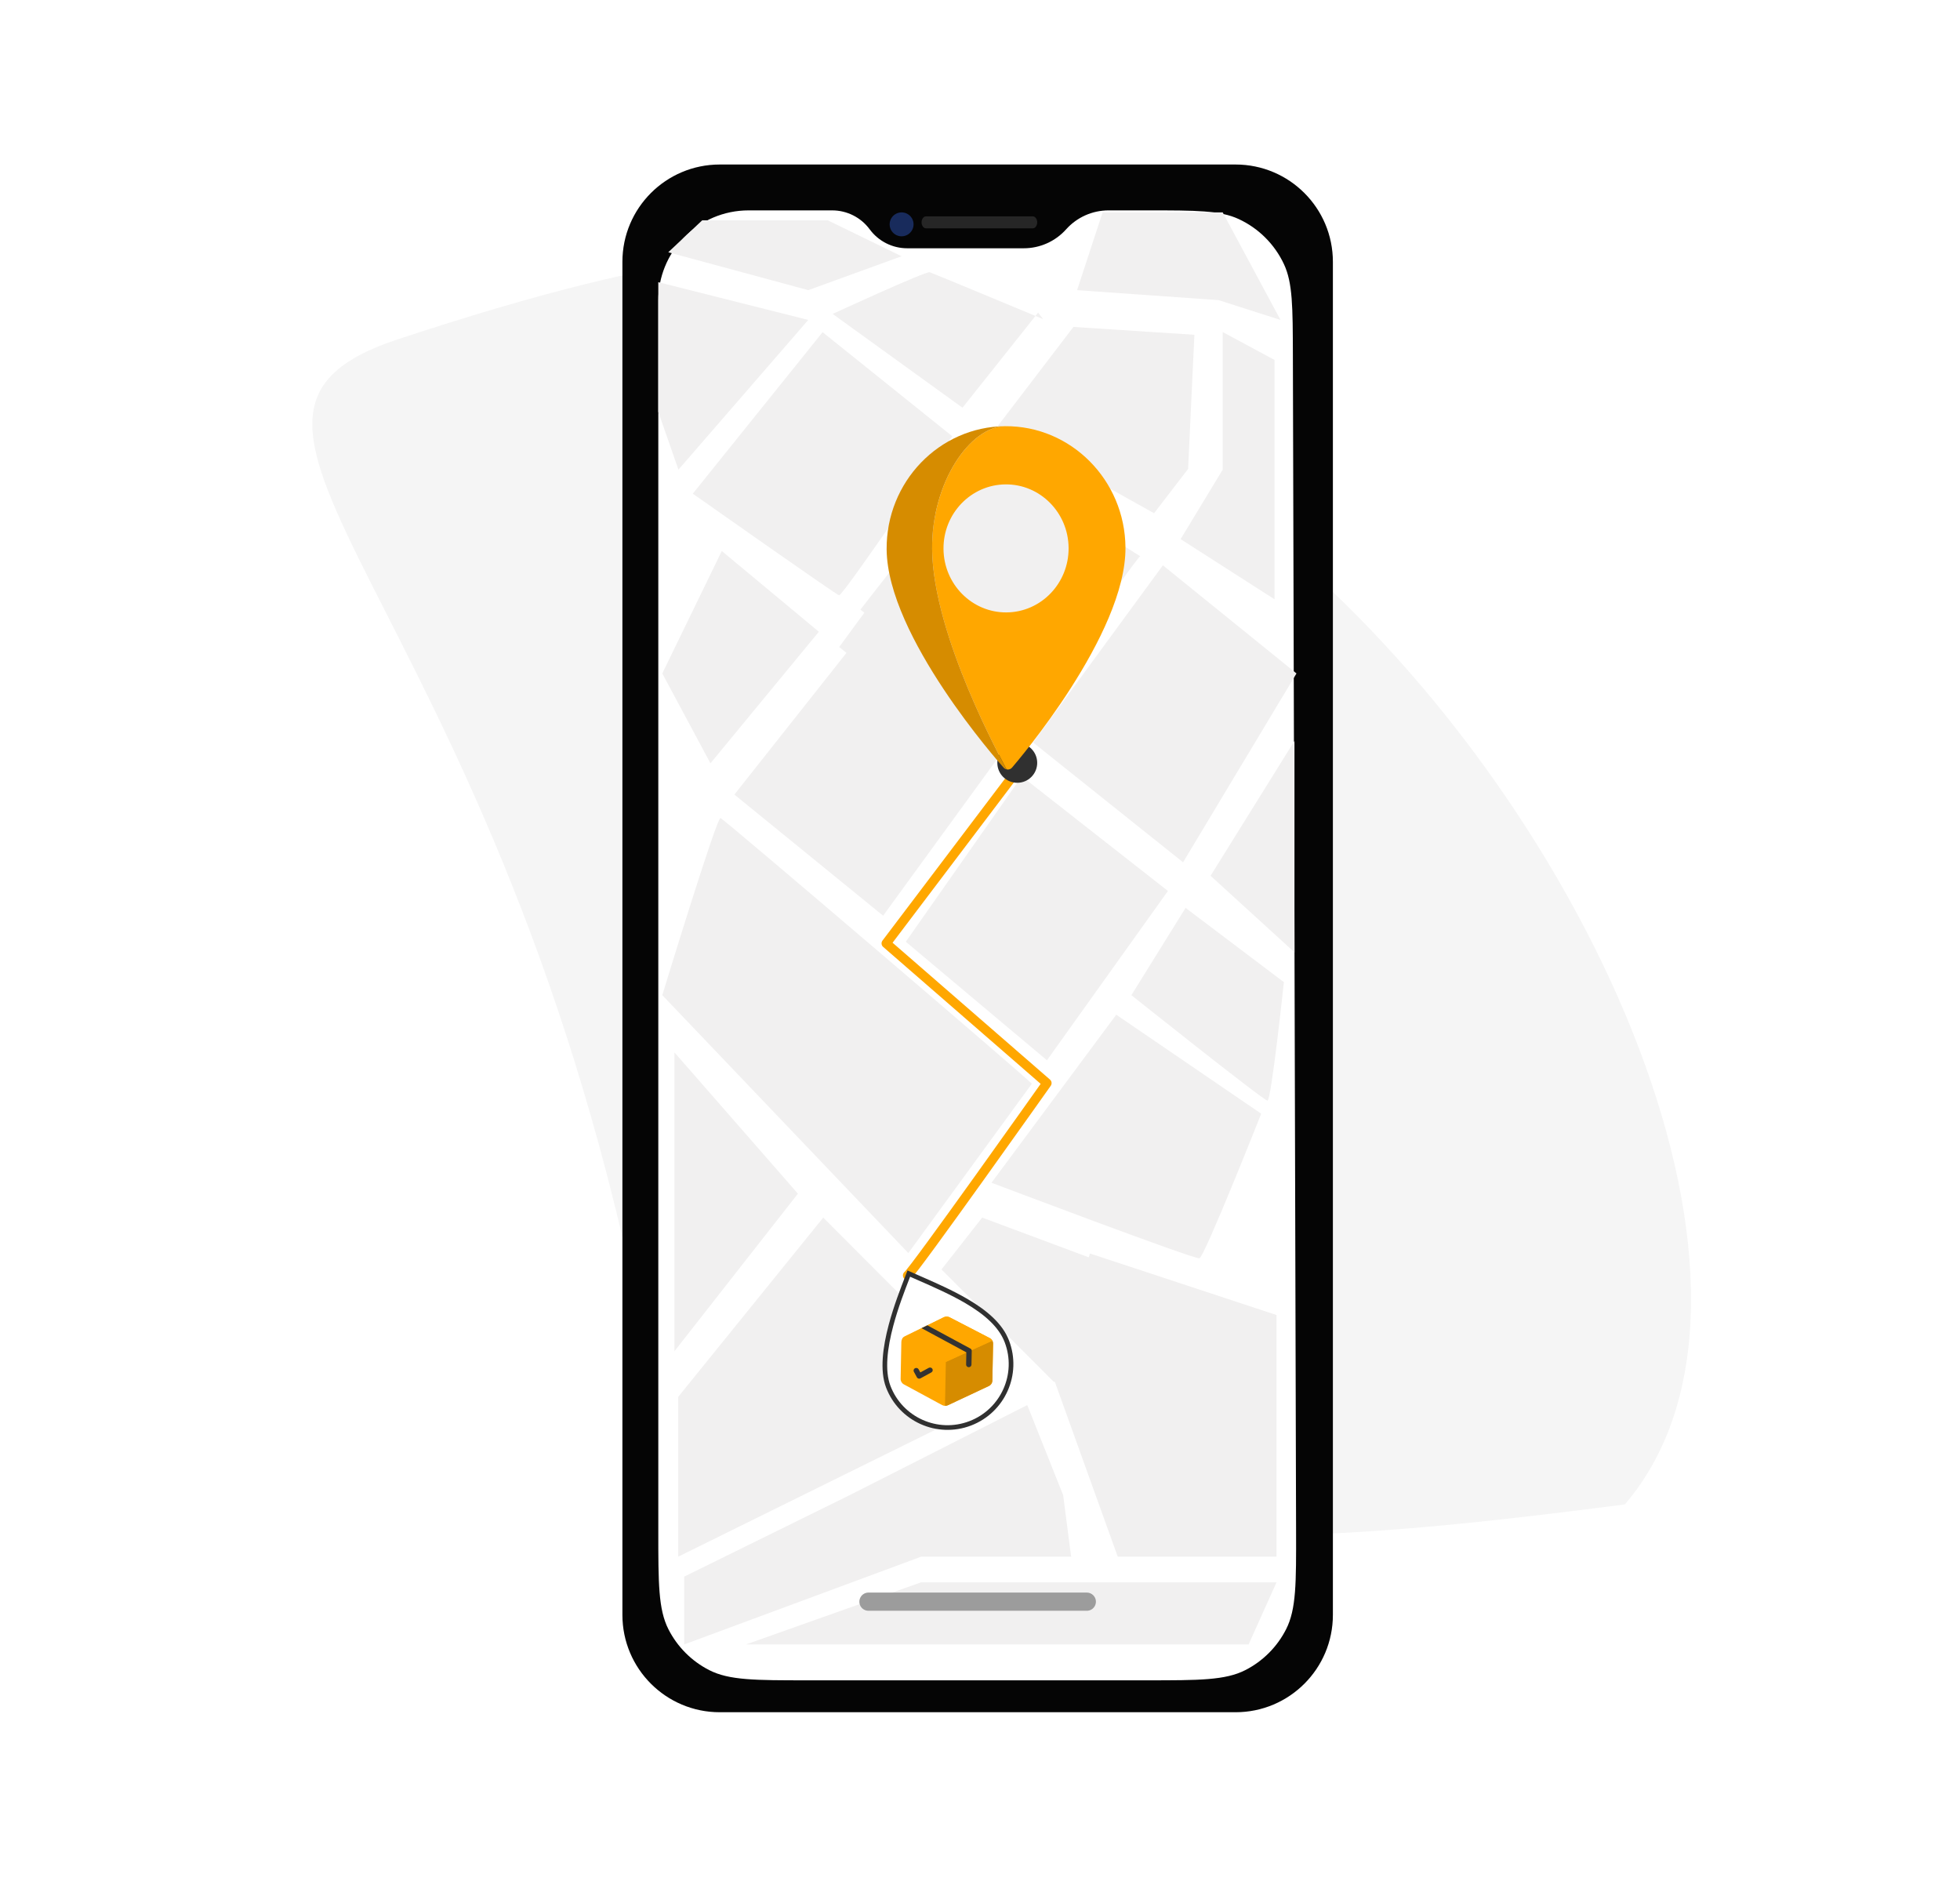 <svg width="420" height="403" viewBox="0 0 420 403" fill="none" xmlns="http://www.w3.org/2000/svg">
<path d="M348.184 322.345C386.546 277.46 341.923 174.464 275.675 117.842C209.426 61.221 205.516 33.005 85.239 72.705C33.371 89.825 104.888 126.184 136.752 280.385C203.001 337.006 262.281 333.426 348.184 322.345Z" fill="#F5F5F5"/>
<path d="M154.228 366.871H264.766C276.283 366.871 285.62 357.533 285.62 346.015V56.104C285.62 44.586 276.283 35.249 264.766 35.249H154.228C142.71 35.249 133.373 44.586 133.373 56.103V346.016C133.373 357.533 142.71 366.871 154.228 366.871Z" fill="#050505"/>
<path d="M141.065 328.033C141.065 339.234 141.065 344.835 143.245 349.113C145.163 352.876 148.222 355.936 151.986 357.853C156.264 360.033 161.864 360.033 173.065 360.033H245.73C256.958 360.033 262.573 360.033 266.857 357.846C270.625 355.922 273.686 352.853 275.6 349.079C277.775 344.789 277.76 339.175 277.73 327.946L277.046 76.059C277.018 65.764 277.004 60.616 275.141 56.622C273.146 52.346 269.704 48.913 265.423 46.93C261.424 45.078 256.276 45.078 245.98 45.078H237.538C234.072 45.078 230.769 46.554 228.458 49.137V49.137C226.147 51.721 222.844 53.197 219.378 53.197H194.399C191.228 53.197 188.245 51.69 186.364 49.137V49.137C184.483 46.585 181.501 45.078 178.33 45.078H160.399C155.145 45.078 150.117 47.216 146.473 51.001V51.001C143.004 54.603 141.065 59.41 141.065 64.412V328.033Z" fill="white"/>
<path d="M253.512 184.759L221.376 159.089L249.194 121.129L277.817 144.296L253.512 184.759ZM244.327 119.178C243.522 119.458 217.864 156.291 217.864 156.291L184.374 130.621L210.033 97.684L244.327 119.178ZM218.946 166.343L250.27 190.901L224.348 227.182L194.1 201.784L218.946 166.343ZM213.817 162.433L189.241 196.203L157.369 170.246L182.757 138.154L213.817 162.433ZM221.106 232.211C220.564 231.371 155.21 175.555 154.398 175.275C153.585 174.995 141.92 213.228 141.92 213.228L194.642 268.485L221.106 232.211ZM254.054 194.531L242.439 213.228C242.439 213.228 270.798 235.834 271.604 235.834C272.409 235.834 275.117 210.437 275.117 210.437L254.054 194.531ZM239.197 217.417L212.463 253.419C212.463 253.419 255.942 269.884 257.025 269.604C258.108 269.324 270.257 238.625 270.257 238.625L239.197 217.417ZM204.09 93.501C203.278 94.06 180.598 127.83 179.786 127.551C178.973 127.271 148.455 105.777 148.455 105.777L176.273 71.174L204.09 93.501ZM154.668 118.059L175.467 135.363L152.238 163.552L141.92 144.296L154.668 118.059ZM254.595 100.475L247.299 109.966L213.816 91.269L230.019 70.055L255.942 71.733L254.595 100.475ZM222.453 66.984L206.249 87.359L178.432 67.264C178.432 67.264 198.391 58.052 199.23 58.332C200.07 58.612 223.536 68.383 223.536 68.383" fill="#F1F0F0"/>
<path d="M273.116 128.41L252.991 115.516L262.005 100.633V71.146L273.116 77.129V100.633V128.41Z" fill="#F1F0F0"/>
<path d="M144.524 289.521V258.752V225.492L170.979 255.76L144.524 289.521Z" fill="#F1F0F0"/>
<path d="M277.387 204.051L259.409 187.648L277.387 158.752V174.564V204.051Z" fill="#F1F0F0"/>
<path d="M173.198 62.17L143.199 54.051L150.464 47.213H177.387L193.199 54.906L173.198 62.17Z" fill="#F1F0F0"/>
<path d="M145.381 100.633L173.198 68.552L141.063 60.462V88.24L145.381 100.633Z" fill="#F1F0F0"/>
<path d="M274.395 68.552L261.147 64.307L230.806 62.17L236.27 45.504H262.005L274.395 68.552Z" fill="#F1F0F0"/>
<path d="M211.965 164.307L179.829 138.637L207.647 100.677L236.27 123.843L211.965 164.307Z" fill="#F1F0F0"/>
<path d="M232.73 296.055H225.788L201.749 271.999L210.464 260.887L253.883 277.083L232.73 296.055Z" fill="#F1F0F0"/>
<path d="M145.336 299.294V333.537L214.721 299.294L176.41 260.887L145.336 299.294Z" fill="#F1F0F0"/>
<path d="M146.621 337.811V352.341L197.401 333.536H229.526L227.817 320.35L220.125 301.059L182.088 320.35L146.621 337.811Z" fill="#F1F0F0"/>
<path d="M273.541 281.766V333.536H239.512L225.68 295.076L233.557 268.58L273.541 281.766Z" fill="#F1F0F0"/>
<path d="M273.541 339.031L267.56 352.341H159.869L197.401 339.031H220.125H273.541Z" fill="#F1F0F0"/>
<path d="M194.484 273.282C195.766 272.427 224.34 232.071 224.34 232.071L189.904 202.134L219.684 162.782" stroke="#FFA700" stroke-width="2" stroke-linecap="round" stroke-linejoin="round"/>
<path d="M186.093 345.133H232.891C233.276 345.133 233.653 345.019 233.973 344.805C234.293 344.591 234.543 344.286 234.691 343.93C234.838 343.574 234.877 343.182 234.802 342.804C234.726 342.426 234.541 342.079 234.268 341.807C233.903 341.44 233.408 341.232 232.891 341.23H186.093C185.708 341.232 185.332 341.348 185.012 341.563C184.693 341.778 184.444 342.083 184.297 342.439C184.15 342.795 184.111 343.186 184.186 343.564C184.26 343.942 184.445 344.29 184.716 344.563C185.082 344.928 185.577 345.133 186.093 345.133Z" fill="#9C9C9C"/>
<path d="M198.426 48.924H221.309C221.497 48.924 221.681 48.849 221.838 48.708C221.995 48.567 222.117 48.367 222.189 48.134C222.261 47.9 222.28 47.642 222.243 47.394C222.206 47.146 222.116 46.918 221.983 46.739C221.804 46.498 221.562 46.361 221.309 46.36H198.426C198.238 46.361 198.054 46.437 197.898 46.578C197.741 46.72 197.62 46.92 197.548 47.154C197.476 47.388 197.457 47.645 197.493 47.893C197.53 48.142 197.62 48.37 197.753 48.549C197.932 48.789 198.174 48.924 198.426 48.924Z" fill="#262626"/>
<path d="M190.638 48.069C190.638 48.449 190.722 48.823 190.884 49.165C191.046 49.508 191.282 49.81 191.575 50.051C191.868 50.291 192.211 50.464 192.579 50.556C192.946 50.648 193.33 50.658 193.702 50.584C194.199 50.485 194.656 50.241 195.014 49.882C195.373 49.524 195.617 49.067 195.716 48.57C195.816 48.072 195.765 47.557 195.571 47.088C195.377 46.62 195.048 46.219 194.626 45.938C194.24 45.679 193.791 45.531 193.327 45.508C192.863 45.485 192.402 45.589 191.993 45.808C191.583 46.027 191.241 46.353 191.002 46.751C190.763 47.149 190.637 47.605 190.638 48.069V48.069Z" fill="#182B5C"/>
<circle cx="217.985" cy="163.452" r="3.773" fill="#303030" stroke="#303030"/>
<g filter="url(#filter0_d)">
<path d="M215.369 83.318C207.978 83.378 199.624 95.193 199.741 109.631C199.892 128.286 214.951 155.331 215.488 156.475C215.611 156.737 215.785 156.885 215.966 156.884C216.312 156.881 216.64 156.728 216.869 156.464C217.868 155.307 241.322 127.949 241.171 109.295C241.054 94.857 229.48 83.204 215.369 83.318ZM215.693 123.218C208.29 123.278 202.239 117.186 202.178 109.611C202.116 102.036 208.068 95.847 215.471 95.787C222.873 95.727 228.924 101.819 228.986 109.394C229.047 116.969 223.096 123.158 215.693 123.218Z" fill="#FFA700"/>
<path d="M215.489 156.475C214.951 155.331 199.892 128.286 199.741 109.631C199.624 95.193 207.978 83.378 215.369 83.318C201.259 83.433 189.876 95.272 189.993 109.71C190.144 128.365 214.04 155.338 215.057 156.478C215.29 156.74 215.621 156.886 215.967 156.884C215.785 156.885 215.612 156.737 215.489 156.475Z" fill="#D68C00"/>
</g>
<path d="M215.753 287.407C218.436 294.424 214.923 302.287 207.907 304.971C200.89 307.654 193.026 304.141 190.343 297.124C189.014 293.649 189.662 288.72 190.928 283.964C191.975 280.029 193.418 276.309 194.4 273.773C194.522 273.458 194.637 273.162 194.744 272.885C195.396 273.175 196.06 273.466 196.732 273.761C200.219 275.29 203.905 276.905 207.15 278.811C211.181 281.178 214.425 283.934 215.753 287.407Z" fill="white" stroke="#303030"/>
<path d="M208.232 289.447C208.232 289.447 208.232 289.447 208.232 289.447L208.175 292.393C208.169 292.702 207.906 292.948 207.588 292.941C207.271 292.935 207.018 292.679 207.024 292.37L207.074 289.807L208.211 289.287C208.221 289.32 208.228 289.355 208.23 289.391C208.232 289.41 208.233 289.428 208.232 289.447Z" fill="#333333"/>
<path d="M212.802 287.889L212.647 295.82C212.638 296.322 212.342 296.768 211.877 296.983L203.111 301.094C202.92 301.182 202.712 301.224 202.506 301.22L202.497 301.22C202.285 301.214 202.073 301.161 201.883 301.059L201.879 301.057L193.696 296.627C193.253 296.391 192.983 295.939 192.993 295.447L193.148 287.496C193.152 287.272 193.214 287.058 193.323 286.872C193.453 286.648 193.65 286.463 193.896 286.344L202.25 282.235C202.636 282.048 203.095 282.053 203.478 282.248L203.482 282.249L212.077 286.697C212.33 286.826 212.527 287.023 212.652 287.258C212.753 287.449 212.806 287.664 212.802 287.889Z" fill="#FFA700"/>
<path d="M212.802 287.888L212.647 295.82C212.638 296.322 212.342 296.767 211.876 296.982L203.111 301.094C202.92 301.181 202.712 301.223 202.505 301.219L202.497 301.219L202.68 291.814L212.652 287.257C212.753 287.448 212.806 287.663 212.802 287.888Z" fill="#D68C00"/>
<path d="M212.653 287.257L208.212 289.287L207.12 289.786L202.681 291.814L193.324 286.871C193.454 286.648 193.651 286.463 193.897 286.343L197.479 284.582L198.72 283.971L202.251 282.234C202.446 282.14 202.659 282.094 202.871 282.097C203.081 282.1 203.289 282.15 203.479 282.247L203.483 282.248L212.078 286.696C212.331 286.825 212.528 287.022 212.653 287.257Z" fill="#FFA700"/>
<path d="M208.232 289.447C208.232 289.447 208.232 289.447 208.232 289.447L208.175 292.392C208.169 292.702 207.906 292.947 207.588 292.941C207.271 292.935 207.018 292.679 207.024 292.37L207.074 289.762L202.766 287.436L197.477 284.581L198.719 283.971L202.79 286.169L207.936 288.946C207.936 288.946 207.937 288.947 207.938 288.947C207.949 288.953 207.96 288.96 207.97 288.967C207.976 288.97 207.982 288.974 207.988 288.978L207.988 288.978C208.032 289.008 208.071 289.044 208.104 289.084C208.105 289.086 208.107 289.087 208.108 289.089C208.116 289.098 208.123 289.109 208.131 289.119C208.134 289.124 208.138 289.129 208.141 289.134C208.146 289.142 208.151 289.15 208.155 289.158C208.16 289.166 208.165 289.174 208.17 289.183C208.172 289.188 208.175 289.193 208.177 289.198C208.183 289.21 208.188 289.222 208.193 289.234C208.194 289.236 208.194 289.238 208.195 289.239C208.201 289.255 208.207 289.271 208.211 289.287C208.221 289.32 208.228 289.355 208.23 289.391C208.232 289.41 208.233 289.428 208.232 289.447Z" fill="#333333"/>
<path d="M199.797 293.298C199.641 293.028 199.29 292.932 199.013 293.083L197.21 294.066L196.849 293.399C196.701 293.125 196.352 293.02 196.071 293.164C195.79 293.308 195.682 293.646 195.831 293.92L196.468 295.096C196.469 295.099 196.471 295.102 196.472 295.104C196.473 295.106 196.474 295.108 196.475 295.109C196.477 295.113 196.479 295.116 196.482 295.12C196.485 295.126 196.488 295.131 196.492 295.136C196.495 295.142 196.499 295.147 196.503 295.152C196.506 295.158 196.51 295.163 196.514 295.168C196.518 295.173 196.522 295.178 196.526 295.183C196.53 295.188 196.534 295.193 196.538 295.198C196.542 295.203 196.547 295.207 196.551 295.212C196.555 295.216 196.56 295.221 196.564 295.225C196.569 295.23 196.573 295.234 196.578 295.239C196.582 295.243 196.587 295.247 196.591 295.251C196.596 295.256 196.602 295.26 196.607 295.264C196.611 295.268 196.616 295.271 196.62 295.275C196.626 295.279 196.631 295.283 196.637 295.287C196.641 295.29 196.646 295.294 196.651 295.297C196.656 295.301 196.662 295.304 196.668 295.308C196.673 295.311 196.677 295.314 196.682 295.316C196.688 295.32 196.694 295.323 196.701 295.327C196.705 295.329 196.71 295.332 196.715 295.334C196.721 295.337 196.728 295.34 196.734 295.343C196.739 295.345 196.744 295.348 196.749 295.35C196.755 295.352 196.762 295.355 196.768 295.357C196.773 295.359 196.779 295.361 196.784 295.363C196.79 295.365 196.797 295.367 196.803 295.369C196.809 295.371 196.814 295.373 196.819 295.374C196.826 295.376 196.832 295.377 196.839 295.379C196.844 295.38 196.85 295.382 196.856 295.383C196.862 295.384 196.868 295.385 196.874 295.386C196.88 295.388 196.886 295.389 196.892 295.39C196.898 295.391 196.904 295.391 196.91 295.392C196.917 295.392 196.923 295.393 196.93 295.394C196.935 295.394 196.94 295.394 196.945 295.395C196.952 295.395 196.959 295.396 196.967 295.396C196.979 295.396 196.991 295.396 197.003 295.395C197.006 295.395 197.009 295.395 197.013 295.395C197.022 295.394 197.03 295.394 197.039 295.393C197.044 295.392 197.049 295.391 197.053 295.391C197.061 295.39 197.068 295.389 197.076 295.388C197.081 295.387 197.086 295.386 197.092 295.385C197.098 295.383 197.105 295.382 197.111 295.381C197.117 295.379 197.123 295.378 197.129 295.376C197.135 295.374 197.141 295.373 197.147 295.371C197.153 295.369 197.159 295.367 197.165 295.365C197.171 295.363 197.177 295.361 197.183 295.359C197.188 295.357 197.194 295.354 197.2 295.352C197.206 295.35 197.212 295.347 197.218 295.345C197.223 295.342 197.229 295.339 197.235 295.337C197.238 295.335 197.242 295.333 197.246 295.331C197.247 295.331 197.249 295.33 197.25 295.329C197.253 295.327 197.256 295.326 197.259 295.324L199.577 294.061C199.854 293.909 199.952 293.568 199.797 293.298Z" fill="#333333"/>
<defs>
<filter id="filter0_d" x="177.992" y="79.317" width="75.18" height="97.566" filterUnits="userSpaceOnUse" color-interpolation-filters="sRGB">
<feFlood flood-opacity="0" result="BackgroundImageFix"/>
<feColorMatrix in="SourceAlpha" type="matrix" values="0 0 0 0 0 0 0 0 0 0 0 0 0 0 0 0 0 0 127 0"/>
<feOffset dy="8"/>
<feGaussianBlur stdDeviation="6"/>
<feColorMatrix type="matrix" values="0 0 0 0 0 0 0 0 0 0 0 0 0 0 0 0 0 0 0.12 0"/>
<feBlend mode="normal" in2="BackgroundImageFix" result="effect1_dropShadow"/>
<feBlend mode="normal" in="SourceGraphic" in2="effect1_dropShadow" result="shape"/>
</filter>
</defs>
</svg>
